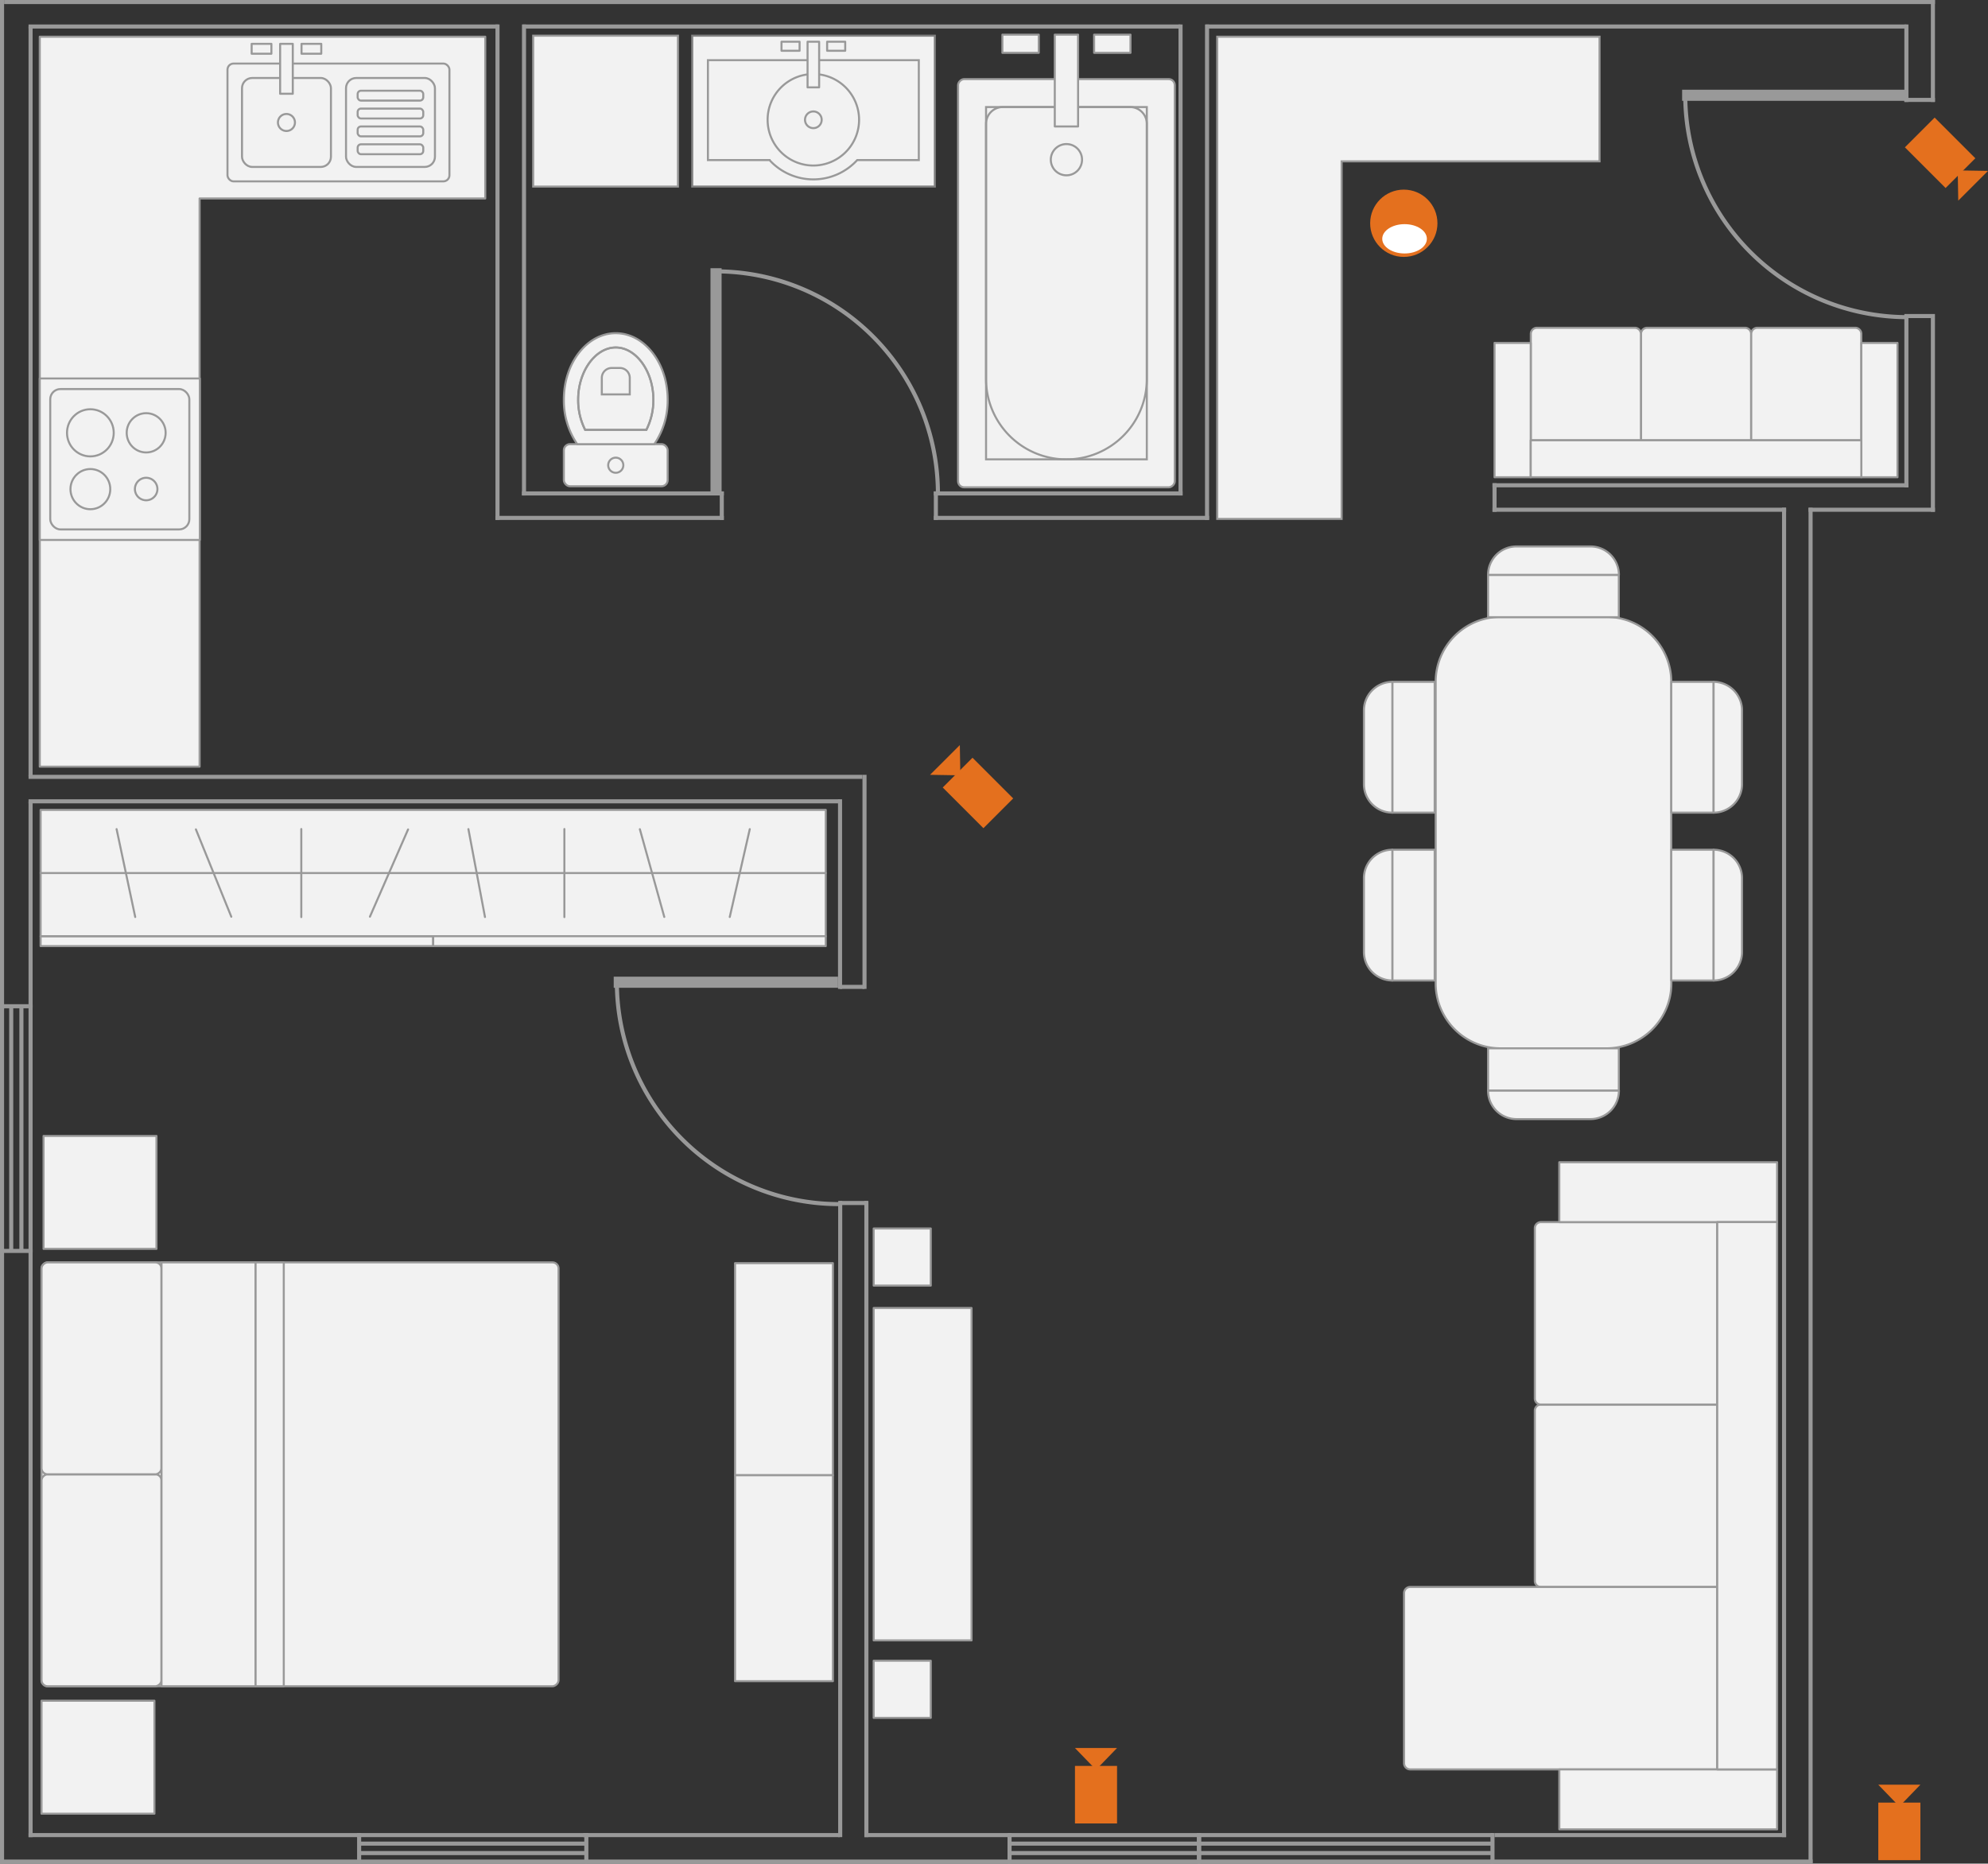 <svg xmlns="http://www.w3.org/2000/svg" viewBox="0 0 975.02 914"><rect x="0" y="0" width="975.02" height="914" fill="#333333" stroke="none"/><title>kvartira</title><rect x="339.5" y="17.5" width="119" height="74" style="fill:#f2f2f2;stroke:gray;stroke-miterlimit:10"/><rect x="942.43" y="74.62" width="28.22" height="20.64" transform="translate(335.22 -661.5) rotate(45)" style="fill:#e4701e"/><polygon points="960.17 83.57 960.43 98.41 975.02 83.82 960.17 83.57" style="fill:#e4701e"/><rect x="470.52" y="388.57" width="28.22" height="20.64" transform="translate(540.27 1013.64) rotate(-135)" style="fill:#e4701e"/><polygon points="471 380.25 470.75 365.41 456.15 380 471 380.25" style="fill:#e4701e"/><rect x="528.42" y="879.86" width="28.22" height="20.64" transform="translate(-352.64 1422.71) rotate(-90)" style="fill:#e4701e"/><polygon points="537.53 867.96 547.85 857.29 527.21 857.29 537.53 867.96" style="fill:#e4701e"/><rect x="922.42" y="897.86" width="28.22" height="20.64" transform="translate(23.36 1834.71) rotate(-90)" style="fill:#e4701e"/><polygon points="931.53 885.96 941.85 875.29 921.21 875.29 931.53 885.96" style="fill:#e4701e"/><circle cx="688.5" cy="109.5" r="16.5" style="fill:#e4701e"/><ellipse cx="688.87" cy="117.12" rx="10.94" ry="7.19" style="fill:#fff"/><line x1="1" y1="494" x2="1" y2="1" style="fill:none;stroke:#999;stroke-linecap:square;stroke-miterlimit:10;stroke-width:2px"/><path d="M20,403V504" transform="translate(-5 -10)" style="fill:none;stroke:#999;stroke-miterlimit:10;stroke-width:2px"/><path d="M20,23V390.77" transform="translate(-5 -10)" style="fill:none;stroke:#999;stroke-miterlimit:10;stroke-width:2px"/><line x1="1" y1="614" x2="1" y2="913" style="fill:none;stroke:#999;stroke-linecap:square;stroke-miterlimit:10;stroke-width:2px"/><line x1="1" y1="494" x2="1" y2="613" style="fill:none;stroke:#999;stroke-linecap:square;stroke-miterlimit:10;stroke-width:2px"/><line x1="15" y1="494" x2="15" y2="613" style="fill:none;stroke:#999;stroke-linecap:square;stroke-miterlimit:10;stroke-width:2px"/><line x1="10.5" y1="494" x2="10.5" y2="613" style="fill:none;stroke:#999;stroke-linecap:square;stroke-miterlimit:10;stroke-width:2px"/><line x1="5.5" y1="494" x2="5.5" y2="613" style="fill:none;stroke:#999;stroke-linecap:square;stroke-miterlimit:10;stroke-width:2px"/><line x1="15" y1="613.5" x2="1" y2="613.5" style="fill:none;stroke:#999;stroke-linecap:square;stroke-miterlimit:10;stroke-width:2px"/><line x1="15" y1="493.5" x2="1" y2="493.5" style="fill:none;stroke:#999;stroke-linecap:square;stroke-miterlimit:10;stroke-width:2px"/><line x1="15" y1="614" x2="15" y2="900" style="fill:none;stroke:#999;stroke-linecap:square;stroke-miterlimit:10;stroke-width:2px"/><line x1="287.11" y1="900" x2="176.61" y2="900" style="fill:none;stroke:#999;stroke-linecap:square;stroke-miterlimit:10;stroke-width:2px"/><line x1="287.11" y1="913" x2="176.61" y2="913" style="fill:none;stroke:#999;stroke-linecap:square;stroke-miterlimit:10;stroke-width:2px"/><line x1="287.11" y1="908.82" x2="176.61" y2="908.82" style="fill:none;stroke:#999;stroke-linecap:square;stroke-miterlimit:10;stroke-width:2px"/><line x1="287.11" y1="904.18" x2="176.61" y2="904.18" style="fill:none;stroke:#999;stroke-linecap:square;stroke-miterlimit:10;stroke-width:2px"/><line x1="176.14" y1="913" x2="176.14" y2="900" style="fill:none;stroke:#999;stroke-linecap:square;stroke-miterlimit:10;stroke-width:2px"/><line x1="287.57" y1="913" x2="287.57" y2="900" style="fill:none;stroke:#999;stroke-linecap:square;stroke-miterlimit:10;stroke-width:2px"/><line x1="15" y1="900" x2="175" y2="900" style="fill:none;stroke:#999;stroke-linecap:square;stroke-miterlimit:10;stroke-width:2px"/><line x1="1" y1="913" x2="175" y2="913" style="fill:none;stroke:#999;stroke-linecap:square;stroke-miterlimit:10;stroke-width:2px"/><line x1="587.61" y1="900" x2="495.53" y2="900" style="fill:none;stroke:#999;stroke-linecap:square;stroke-miterlimit:10;stroke-width:2px"/><line x1="587.61" y1="913" x2="495.53" y2="913" style="fill:none;stroke:#999;stroke-linecap:square;stroke-miterlimit:10;stroke-width:2px"/><line x1="587.61" y1="908.82" x2="495.53" y2="908.82" style="fill:none;stroke:#999;stroke-linecap:square;stroke-miterlimit:10;stroke-width:2px"/><line x1="587.61" y1="904.18" x2="495.53" y2="904.18" style="fill:none;stroke:#999;stroke-linecap:square;stroke-miterlimit:10;stroke-width:2px"/><line x1="495.14" y1="913" x2="495.14" y2="900" style="fill:none;stroke:#999;stroke-linecap:square;stroke-miterlimit:10;stroke-width:2px"/><line x1="588" y1="913" x2="588" y2="900" style="fill:none;stroke:#999;stroke-linecap:square;stroke-miterlimit:10;stroke-width:2px"/><line x1="731.4" y1="900" x2="588.74" y2="900" style="fill:none;stroke:#999;stroke-linecap:square;stroke-miterlimit:10;stroke-width:2px"/><line x1="731.4" y1="913" x2="588.74" y2="913" style="fill:none;stroke:#999;stroke-linecap:square;stroke-miterlimit:10;stroke-width:2px"/><line x1="731.4" y1="908.82" x2="588.74" y2="908.82" style="fill:none;stroke:#999;stroke-linecap:square;stroke-miterlimit:10;stroke-width:2px"/><line x1="731.4" y1="904.18" x2="588.74" y2="904.18" style="fill:none;stroke:#999;stroke-linecap:square;stroke-miterlimit:10;stroke-width:2px"/><line x1="588.14" y1="913" x2="588.14" y2="900" style="fill:none;stroke:#999;stroke-linecap:square;stroke-miterlimit:10;stroke-width:2px"/><line x1="732" y1="913" x2="732" y2="900" style="fill:none;stroke:#999;stroke-linecap:square;stroke-miterlimit:10;stroke-width:2px"/><path d="M430,910h70" transform="translate(-5 -10)" style="fill:none;stroke:#999;stroke-linecap:square;stroke-miterlimit:10;stroke-width:2px"/><path d="M292,910H415.88" transform="translate(-5 -10)" style="fill:none;stroke:#999;stroke-linecap:square;stroke-miterlimit:10;stroke-width:2px"/><line x1="289" y1="913" x2="495" y2="913" style="fill:none;stroke:#999;stroke-linecap:square;stroke-miterlimit:10;stroke-width:2px"/><line x1="734" y1="900" x2="875" y2="900" style="fill:none;stroke:#999;stroke-linecap:square;stroke-miterlimit:10;stroke-width:2px"/><line x1="732" y1="913" x2="888" y2="913" style="fill:none;stroke:#999;stroke-linecap:square;stroke-miterlimit:10;stroke-width:2px"/><line x1="888" y1="913" x2="888" y2="250" style="fill:none;stroke:#999;stroke-linecap:square;stroke-miterlimit:10;stroke-width:2px"/><line x1="888" y1="250" x2="948" y2="250" style="fill:none;stroke:#999;stroke-linecap:square;stroke-miterlimit:10;stroke-width:2px"/><line x1="948" y1="157" x2="948" y2="250" style="fill:none;stroke:#999;stroke-linecap:square;stroke-miterlimit:10;stroke-width:2px"/><line x1="875" y1="900" x2="875" y2="250" style="fill:none;stroke:#999;stroke-linecap:square;stroke-miterlimit:10;stroke-width:2px"/><line x1="875" y1="250" x2="733" y2="250" style="fill:none;stroke:#999;stroke-linecap:square;stroke-miterlimit:10;stroke-width:2px"/><line x1="733" y1="238" x2="935" y2="238" style="fill:none;stroke:#999;stroke-linecap:square;stroke-miterlimit:10;stroke-width:2px"/><line x1="935" y1="157" x2="935" y2="238" style="fill:none;stroke:#999;stroke-linecap:square;stroke-miterlimit:10;stroke-width:2px"/><line x1="733" y1="238" x2="733" y2="250" style="fill:none;stroke:#999;stroke-linecap:square;stroke-miterlimit:10;stroke-width:2px"/><line x1="935" y1="155" x2="948" y2="155" style="fill:none;stroke:#999;stroke-linecap:square;stroke-miterlimit:10;stroke-width:2px"/><line x1="948" y1="1" x2="3" y2="1" style="fill:none;stroke:#999;stroke-linecap:square;stroke-miterlimit:10;stroke-width:2px"/><path d="M597.38,23H939" transform="translate(-5 -10)" style="fill:none;stroke:#999;stroke-linecap:square;stroke-miterlimit:10;stroke-width:2px"/><path d="M262.41,23H582.92" transform="translate(-5 -10)" style="fill:none;stroke:#999;stroke-linecap:square;stroke-miterlimit:10;stroke-width:2px"/><path d="M20,23H248.46" transform="translate(-5 -10)" style="fill:none;stroke:#999;stroke-linecap:square;stroke-miterlimit:10;stroke-width:2px"/><line x1="948" y1="1" x2="948" y2="49" style="fill:none;stroke:#999;stroke-linecap:square;stroke-miterlimit:10;stroke-width:2px"/><line x1="935" y1="13" x2="935" y2="49" style="fill:none;stroke:#999;stroke-linecap:square;stroke-miterlimit:10;stroke-width:2px"/><line x1="948" y1="49" x2="935" y2="49" style="fill:none;stroke:#999;stroke-linecap:square;stroke-miterlimit:10;stroke-width:2px"/><line x1="15" y1="381" x2="422" y2="381" style="fill:none;stroke:#999;stroke-linecap:square;stroke-miterlimit:10;stroke-width:2px"/><line x1="424" y1="484" x2="424" y2="381" style="fill:none;stroke:#999;stroke-linecap:square;stroke-miterlimit:10;stroke-width:2px"/><line x1="412" y1="393" x2="412" y2="484" style="fill:none;stroke:#999;stroke-linecap:square;stroke-miterlimit:10;stroke-width:2px"/><line x1="15" y1="393" x2="411" y2="393" style="fill:none;stroke:#999;stroke-linecap:square;stroke-miterlimit:10;stroke-width:2px"/><path d="M428,494H417.94" transform="translate(-5 -10)" style="fill:none;stroke:#999;stroke-linecap:square;stroke-miterlimit:10;stroke-width:2px"/><line x1="412.08" y1="900" x2="412.08" y2="590" style="fill:none;stroke:#999;stroke-linecap:square;stroke-miterlimit:10;stroke-width:2px"/><line x1="424.92" y1="900" x2="424.92" y2="590" style="fill:none;stroke:#999;stroke-linecap:square;stroke-miterlimit:10;stroke-width:2px"/><path d="M417.56,600h12.1" transform="translate(-5 -10)" style="fill:none;stroke:#999;stroke-linecap:square;stroke-miterlimit:10;stroke-width:2px"/><line x1="244" y1="13" x2="244" y2="254" style="fill:none;stroke:#999;stroke-linecap:square;stroke-miterlimit:10;stroke-width:2px"/><line x1="354" y1="254" x2="244" y2="254" style="fill:none;stroke:#999;stroke-linecap:square;stroke-miterlimit:10;stroke-width:2px"/><line x1="257" y1="13" x2="257" y2="242" style="fill:none;stroke:#999;stroke-linecap:square;stroke-miterlimit:10;stroke-width:2px"/><line x1="354" y1="242" x2="257" y2="242" style="fill:none;stroke:#999;stroke-linecap:square;stroke-miterlimit:10;stroke-width:2px"/><line x1="354" y1="242" x2="354" y2="254" style="fill:none;stroke:#999;stroke-linecap:square;stroke-miterlimit:10;stroke-width:2px"/><line x1="459" y1="242" x2="579" y2="242" style="fill:none;stroke:#999;stroke-linecap:square;stroke-miterlimit:10;stroke-width:2px"/><line x1="459" y1="254" x2="592" y2="254" style="fill:none;stroke:#999;stroke-linecap:square;stroke-miterlimit:10;stroke-width:2px"/><line x1="459" y1="242" x2="459" y2="254" style="fill:none;stroke:#999;stroke-linecap:square;stroke-miterlimit:10;stroke-width:2px"/><line x1="579" y1="242" x2="579" y2="13" style="fill:none;stroke:#999;stroke-linecap:square;stroke-miterlimit:10;stroke-width:2px"/><line x1="592" y1="254" x2="592" y2="13" style="fill:none;stroke:#999;stroke-linecap:square;stroke-miterlimit:10;stroke-width:2px"/><rect x="825" y="44" width="110" height="5.45" style="fill:#999"/><path d="M940.46,165.54A108.92,108.92,0,0,1,831.54,56.63" transform="translate(-5 -10)" style="fill:none;stroke:#999;stroke-miterlimit:10;stroke-width:2px;fill-rule:evenodd"/><rect x="348.46" y="131.54" width="5.45" height="110" style="fill:#999"/><path d="M465,252A108.91,108.91,0,0,0,356.09,143.09" transform="translate(-5 -10)" style="fill:none;stroke:#999;stroke-miterlimit:10;stroke-width:2px;fill-rule:evenodd"/><rect x="301" y="479" width="110" height="5.45" style="fill:#999"/><path d="M416.46,600.54A108.92,108.92,0,0,1,307.54,491.63" transform="translate(-5 -10)" style="fill:none;stroke:#999;stroke-miterlimit:10;stroke-width:2px;fill-rule:evenodd"/><rect x="48.21" y="606.26" width="207.89" height="253.59" rx="3" ry="3" transform="translate(-585.9 875.21) rotate(-90)" style="fill:#f2f2f2;stroke:#999;stroke-linecap:round;stroke-linejoin:round"/><rect x="2.81" y="755.6" width="103.94" height="58.85" rx="3" ry="3" transform="translate(-735.24 829.81) rotate(-90)" style="fill:#f2f2f2;stroke:#999;stroke-linecap:round;stroke-linejoin:round"/><rect x="2.81" y="651.66" width="103.94" height="58.85" rx="3" ry="3" transform="translate(-631.3 725.87) rotate(-90)" style="fill:#f2f2f2;stroke:#999;stroke-linecap:round;stroke-linejoin:round"/><rect x="3.34" y="709.98" width="207.89" height="46.15" transform="translate(-630.77 830.34) rotate(-90)" style="fill:#f2f2f2;stroke:#999;stroke-linecap:round;stroke-linejoin:round"/><rect x="33.32" y="726.15" width="207.89" height="13.82" transform="translate(-600.79 860.32) rotate(-90)" style="fill:#f2f2f2;stroke:#999;stroke-linecap:round;stroke-linejoin:round"/><rect x="26.36" y="567.12" width="55.39" height="55.38" transform="translate(-545.76 638.86) rotate(-90)" style="fill:#f2f2f2;stroke:#999;stroke-linecap:round;stroke-linejoin:round"/><rect x="25.36" y="844.12" width="55.39" height="55.38" transform="translate(-823.76 914.86) rotate(-90)" style="fill:#f2f2f2;stroke:#999;stroke-linecap:round;stroke-linejoin:round"/><rect x="19.91" y="459.15" width="192.54" height="4.85" style="fill:#f2f2f2;stroke:#999;stroke-linecap:round;stroke-linejoin:round"/><polygon points="212.46 397.2 19.91 397.2 19.91 459.15 212.46 459.15 405 459.15 405 397.2 212.46 397.2" style="fill:#f2f2f2;stroke:#999;stroke-linecap:round;stroke-linejoin:round"/><rect x="212.46" y="459.15" width="192.54" height="4.85" style="fill:#f2f2f2;stroke:#999;stroke-linecap:round;stroke-linejoin:round"/><line x1="405" y1="428.18" x2="19.91" y2="428.18" style="fill:#f2f2f2;stroke:#999;stroke-linecap:round;stroke-linejoin:round"/><line x1="367.73" y1="406.64" x2="357.91" y2="449.72" style="fill:#f2f2f2;stroke:#999;stroke-linecap:round;stroke-linejoin:round"/><line x1="313.82" y1="406.67" x2="325.8" y2="449.69" style="fill:#f2f2f2;stroke:#999;stroke-linecap:round;stroke-linejoin:round"/><line x1="276.8" y1="406.58" x2="276.8" y2="449.78" style="fill:#f2f2f2;stroke:#999;stroke-linecap:round;stroke-linejoin:round"/><line x1="229.73" y1="406.62" x2="237.86" y2="449.74" style="fill:#f2f2f2;stroke:#999;stroke-linecap:round;stroke-linejoin:round"/><line x1="200.14" y1="406.79" x2="181.43" y2="449.57" style="fill:#f2f2f2;stroke:#999;stroke-linecap:round;stroke-linejoin:round"/><line x1="147.77" y1="406.58" x2="147.77" y2="449.78" style="fill:#f2f2f2;stroke:#999;stroke-linecap:round;stroke-linejoin:round"/><line x1="96.08" y1="406.76" x2="113.44" y2="449.6" style="fill:#f2f2f2;stroke:#999;stroke-linecap:round;stroke-linejoin:round"/><line x1="57.18" y1="406.63" x2="66.32" y2="449.73" style="fill:#f2f2f2;stroke:#999;stroke-linecap:round;stroke-linejoin:round"/><rect x="360.5" y="619.5" width="48" height="104" style="fill:#f2f2f2;stroke:#999;stroke-linecap:round;stroke-linejoin:round"/><rect x="360.5" y="723.5" width="48" height="101" style="fill:#f2f2f2;stroke:#999;stroke-linecap:round;stroke-linejoin:round"/><rect x="428.5" y="641.5" width="48" height="163" style="fill:#f2f2f2;stroke:#999;stroke-linecap:round;stroke-linejoin:round"/><rect x="428.5" y="602.5" width="28" height="28" style="fill:#f2f2f2;stroke:#999;stroke-linecap:round;stroke-linejoin:round"/><rect x="428.5" y="814.5" width="28" height="28" style="fill:#f2f2f2;stroke:#999;stroke-linecap:round;stroke-linejoin:round"/><path d="M760.75,698.85h83.47a3,3,0,0,1,3,3v86.47a0,0,0,0,1,0,0H757.75a0,0,0,0,1,0,0V701.85A3,3,0,0,1,760.75,698.85Z" transform="translate(53.9 1536.07) rotate(-90)" style="fill:#f2f2f2;stroke:#999;stroke-linecap:round;stroke-linejoin:round"/><path d="M728.7,756.26h83.47a3,3,0,0,1,3,3V909.83a0,0,0,0,1,0,0H725.7a0,0,0,0,1,0,0V759.26A3,3,0,0,1,728.7,756.26Z" transform="translate(-67.62 1593.48) rotate(-90)" style="fill:#f2f2f2;stroke:#999;stroke-linecap:round;stroke-linejoin:round"/><path d="M760.75,609.38h83.47a3,3,0,0,1,3,3v86.47a0,0,0,0,1,0,0H757.75a0,0,0,0,1,0,0V612.38A3,3,0,0,1,760.75,609.38Z" transform="translate(143.37 1446.6) rotate(-90)" style="fill:#f2f2f2;stroke:#999;stroke-linecap:round;stroke-linejoin:round"/><rect x="808.49" y="839.06" width="29.38" height="106.83" transform="translate(-74.29 1705.66) rotate(-90)" style="fill:#f2f2f2;stroke:#999;stroke-linecap:round;stroke-linejoin:round"/><rect x="808.49" y="541.27" width="29.38" height="106.83" transform="translate(223.49 1407.87) rotate(-90)" style="fill:#f2f2f2;stroke:#999;stroke-linecap:round;stroke-linejoin:round"/><rect x="847.22" y="609.38" width="29.38" height="268.41" transform="translate(1718.82 1477.16) rotate(-180)" style="fill:#f2f2f2;stroke:#999;stroke-linecap:round;stroke-linejoin:round"/><path d="M824.68,408.55V344.41a31.86,31.86,0,0,0-31.87-31.86H741a31.86,31.86,0,0,0-31.87,31.86V492.27A31.87,31.87,0,0,0,741,524.14h51.85a31.87,31.87,0,0,0,31.87-31.87Z" transform="translate(-5 -10)" style="fill:#f2f2f2;stroke:#999;stroke-linecap:round;stroke-linejoin:round"/><rect x="666.19" y="366.1" width="64.14" height="20.76" transform="translate(1069.74 -331.78) rotate(90)" style="fill:#f2f2f2;stroke:#999;stroke-linecap:round;stroke-linejoin:round"/><path d="M673.94,394.61V358.36a14,14,0,0,1,13.94-13.95h0v64.14h0A13.94,13.94,0,0,1,673.94,394.61Z" transform="translate(-5 -10)" style="fill:#f2f2f2;stroke:#999;stroke-linecap:round;stroke-linejoin:round"/><rect x="666.19" y="448.43" width="64.14" height="20.76" transform="translate(1152.07 -249.45) rotate(90)" style="fill:#f2f2f2;stroke:#999;stroke-linecap:round;stroke-linejoin:round"/><path d="M673.94,476.93V440.68a13.94,13.94,0,0,1,13.94-13.94h0v64.14h0A14,14,0,0,1,673.94,476.93Z" transform="translate(-5 -10)" style="fill:#f2f2f2;stroke:#999;stroke-linecap:round;stroke-linejoin:round"/><rect x="802.99" y="448.43" width="64.14" height="20.76" transform="translate(371.25 1283.87) rotate(-90)" style="fill:#f2f2f2;stroke:#999;stroke-linecap:round;stroke-linejoin:round"/><path d="M859.38,440.68v36.25a14,14,0,0,1-13.94,13.95h0V426.74h0A13.94,13.94,0,0,1,859.38,440.68Z" transform="translate(-5 -10)" style="fill:#f2f2f2;stroke:#999;stroke-linecap:round;stroke-linejoin:round"/><rect x="729.82" y="514.14" width="64.14" height="20.76" style="fill:#f2f2f2;stroke:#999;stroke-linecap:round;stroke-linejoin:round"/><path d="M785,558.84H748.76a13.94,13.94,0,0,1-13.94-13.94H799A13.94,13.94,0,0,1,785,558.84Z" transform="translate(-5 -10)" style="fill:#f2f2f2;stroke:#999;stroke-linecap:round;stroke-linejoin:round"/><rect x="734.82" y="291.94" width="64.14" height="20.76" transform="translate(1528.77 594.65) rotate(180)" style="fill:#f2f2f2;stroke:#999;stroke-linecap:round;stroke-linejoin:round"/><path d="M748.76,278H785A13.94,13.94,0,0,1,799,291.94H734.82A13.94,13.94,0,0,1,748.76,278Z" transform="translate(-5 -10)" style="fill:#f2f2f2;stroke:#999;stroke-linecap:round;stroke-linejoin:round"/><rect x="802.99" y="366.1" width="64.14" height="20.76" transform="translate(453.58 1201.54) rotate(-90)" style="fill:#f2f2f2;stroke:#999;stroke-linecap:round;stroke-linejoin:round"/><path d="M859.38,358.36v36.25a13.94,13.94,0,0,1-13.94,13.94h0V344.41h0A14,14,0,0,1,859.38,358.36Z" transform="translate(-5 -10)" style="fill:#f2f2f2;stroke:#999;stroke-linecap:round;stroke-linejoin:round"/><polygon points="238 18 97.89 18 83.19 18 19.5 18 19.5 376 97.89 376 97.89 97.33 238 97.33 238 18" style="fill:#f2f2f2;stroke:#999;stroke-linecap:round;stroke-linejoin:round"/><rect x="111.57" y="31.17" width="108.86" height="57.78" rx="3" ry="3" style="fill:#f2f2f2;stroke:#999;stroke-linecap:round;stroke-linejoin:round"/><rect x="118.69" y="38.25" width="43.62" height="43.62" rx="5" ry="5" style="fill:#f2f2f2;stroke:#999;stroke-linecap:round;stroke-linejoin:round"/><rect x="169.7" y="38.25" width="43.62" height="43.62" rx="5" ry="5" style="fill:#f2f2f2;stroke:#999;stroke-linecap:round;stroke-linejoin:round"/><rect x="175.41" y="44.49" width="32.18" height="4.85" rx="1.62" ry="1.62" style="fill:#f2f2f2;stroke:#999;stroke-linecap:round;stroke-linejoin:round"/><rect x="175.41" y="53.26" width="32.18" height="4.85" rx="1.62" ry="1.62" style="fill:#f2f2f2;stroke:#999;stroke-linecap:round;stroke-linejoin:round"/><rect x="175.41" y="62.02" width="32.18" height="4.85" rx="1.62" ry="1.62" style="fill:#f2f2f2;stroke:#999;stroke-linecap:round;stroke-linejoin:round"/><rect x="175.41" y="70.78" width="32.18" height="4.85" rx="1.62" ry="1.62" style="fill:#f2f2f2;stroke:#999;stroke-linecap:round;stroke-linejoin:round"/><path d="M149.66,70.06a4.17,4.17,0,1,1-4.17-4.16A4.17,4.17,0,0,1,149.66,70.06Z" transform="translate(-5 -10)" style="fill:#f2f2f2;stroke:#999;stroke-linecap:round;stroke-linejoin:round"/><rect x="137.39" y="21.5" width="6.21" height="24.48" style="fill:#f2f2f2;stroke:#999;stroke-linecap:round;stroke-linejoin:round"/><rect x="147.88" y="21.5" width="9.69" height="4.85" style="fill:#f2f2f2;stroke:#999;stroke-linecap:round;stroke-linejoin:round"/><rect x="123.42" y="21.5" width="9.69" height="4.85" style="fill:#f2f2f2;stroke:#999;stroke-linecap:round;stroke-linejoin:round"/><rect x="19.5" y="185.62" width="78.5" height="79.2" style="fill:#f2f2f2;stroke:#999;stroke-linecap:round;stroke-linejoin:round"/><rect x="24.64" y="190.81" width="68.22" height="68.84" rx="5" ry="5" style="fill:#f2f2f2;stroke:#999;stroke-linecap:round;stroke-linejoin:round"/><ellipse cx="71.69" cy="212.27" rx="9.55" ry="9.63" style="fill:#f2f2f2;stroke:#999;stroke-linecap:round;stroke-linejoin:round"/><ellipse cx="44.32" cy="212.27" rx="11.46" ry="11.56" style="fill:#f2f2f2;stroke:#999;stroke-linecap:round;stroke-linejoin:round"/><ellipse cx="44.32" cy="239.89" rx="9.76" ry="9.85" style="fill:#f2f2f2;stroke:#999;stroke-linecap:round;stroke-linejoin:round"/><path d="M82.21,249.89a5.52,5.52,0,1,1-5.52-5.57A5.54,5.54,0,0,1,82.21,249.89Z" transform="translate(-5 -10)" style="fill:#f2f2f2;stroke:#999;stroke-linecap:round;stroke-linejoin:round"/><rect x="427.93" y="95.76" width="200.21" height="106.28" rx="3" ry="3" transform="translate(671.93 -389.14) rotate(90)" style="fill:#f2f2f2;stroke:#999;stroke-linecap:round;stroke-linejoin:round"/><rect x="483.61" y="52.5" width="78.85" height="172.78" style="fill:#f2f2f2;stroke:#999;stroke-miterlimit:10"/><path d="M488.61,195.88V70.73a8.24,8.24,0,0,1,8.23-8.23h62.4a8.23,8.23,0,0,1,8.22,8.23V195.88a39.41,39.41,0,0,1-39.41,39.41h0A39.42,39.42,0,0,1,488.61,195.88Z" transform="translate(-5 -10)" style="fill:none;stroke:#999;stroke-linecap:round;stroke-linejoin:round"/><path d="M535.69,88.32A7.66,7.66,0,1,1,528,80.66,7.65,7.65,0,0,1,535.69,88.32Z" transform="translate(-5 -10)" style="fill:#f2f2f2;stroke:#999;stroke-linecap:round;stroke-linejoin:round"/><rect x="517.32" y="17" width="11.43" height="45.02" style="fill:#f2f2f2;stroke:#999;stroke-linecap:round;stroke-linejoin:round"/><rect x="536.62" y="17" width="17.83" height="8.91" style="fill:#f2f2f2;stroke:#999;stroke-linecap:round;stroke-linejoin:round"/><rect x="491.63" y="17" width="17.83" height="8.91" style="fill:#f2f2f2;stroke:#999;stroke-linecap:round;stroke-linejoin:round"/><path d="M455.63,39.51H352.2v49h30.21a29.14,29.14,0,0,0,43,0h30.22Z" transform="translate(-5 -10)" style="fill:#f2f2f2;stroke:#999;stroke-miterlimit:10"/><path d="M403.91,91.18a22.43,22.43,0,1,1,22.43-22.43A22.45,22.45,0,0,1,403.91,91.18Z" transform="translate(-5 -10)" style="fill:#f2f2f2;stroke:#999;stroke-linecap:round;stroke-linejoin:round"/><path d="M408,68.75a4.09,4.09,0,1,1-4.09-4.09A4.1,4.1,0,0,1,408,68.75Z" transform="translate(-5 -10)" style="fill:#f2f2f2;stroke:#999;stroke-linecap:round;stroke-linejoin:round"/><rect x="396.07" y="20.46" width="5.68" height="22.39" style="fill:#f2f2f2;stroke:#999;stroke-linecap:round;stroke-linejoin:round"/><rect x="405.67" y="20.46" width="8.87" height="4.43" style="fill:#f2f2f2;stroke:#999;stroke-linecap:round;stroke-linejoin:round"/><rect x="383.29" y="20.46" width="8.87" height="4.43" style="fill:#f2f2f2;stroke:#999;stroke-linecap:round;stroke-linejoin:round"/><rect x="281.54" y="227.84" width="50.92" height="20.64" rx="3" ry="3" transform="translate(609 466.31) rotate(180)" style="fill:#f2f2f2;stroke:#999;stroke-miterlimit:10"/><path d="M332.46,206c0-18-11.4-32.59-25.46-32.59S281.54,188,281.54,206a37.92,37.92,0,0,0,6.57,21.84h37.78A37.92,37.92,0,0,0,332.46,206Z" transform="translate(-5 -10)" style="fill:#f2f2f2;stroke:#999;stroke-miterlimit:10"/><path d="M307,180.42c10,0,18.45,11.71,18.45,25.58A32.29,32.29,0,0,1,322,220.83H292A32.29,32.29,0,0,1,288.55,206C288.55,192.13,297,180.42,307,180.42Z" transform="translate(-5 -10)" style="fill:#f2f2f2;stroke:#999;stroke-miterlimit:10"/><path d="M307,180.42c10,0,18.45,11.71,18.45,25.58A32.29,32.29,0,0,1,322,220.83H292A32.29,32.29,0,0,1,288.55,206C288.55,192.13,297,180.42,307,180.42Z" transform="translate(-5 -10)" style="fill:none;stroke:#999;stroke-miterlimit:10"/><circle cx="302" cy="228.16" r="3.72" style="fill:#f2f2f2;stroke:#999;stroke-miterlimit:10"/><path d="M300.17,190.46h13.67a0,0,0,0,1,0,0v8.09a4.87,4.87,0,0,1-4.87,4.87H305a4.87,4.87,0,0,1-4.87-4.87v-8.09A0,0,0,0,1,300.17,190.46Z" transform="translate(609 383.89) rotate(180)" style="fill:#f2f2f2;stroke:#999;stroke-miterlimit:10"/><rect x="261.5" y="17.5" width="71" height="74" style="fill:#f2f2f2;stroke:#999;stroke-miterlimit:10"/><path d="M809.8,170.75h54a0,0,0,0,1,0,0v52.17a3,3,0,0,1-3,3h-48a3,3,0,0,1-3-3V170.75A0,0,0,0,1,809.8,170.75Z" transform="translate(1668.64 386.68) rotate(180)" style="fill:#f2f2f2;stroke:#999;stroke-linecap:round;stroke-linejoin:round"/><path d="M863.85,170.75h54a0,0,0,0,1,0,0v52.17a3,3,0,0,1-3,3h-48a3,3,0,0,1-3-3V170.75A0,0,0,0,1,863.85,170.75Z" transform="translate(1776.74 386.68) rotate(180)" style="fill:#f2f2f2;stroke:#999;stroke-linecap:round;stroke-linejoin:round"/><path d="M755.75,170.75h54a0,0,0,0,1,0,0v52.17a3,3,0,0,1-3,3h-48a3,3,0,0,1-3-3V170.75A0,0,0,0,1,755.75,170.75Z" transform="translate(1560.54 386.68) rotate(180)" style="fill:#f2f2f2;stroke:#999;stroke-linecap:round;stroke-linejoin:round"/><rect x="917.9" y="178.16" width="17.75" height="65.88" transform="translate(1848.54 412.21) rotate(180)" style="fill:#f2f2f2;stroke:#999;stroke-linecap:round;stroke-linejoin:round"/><rect x="738" y="178.16" width="17.75" height="65.88" transform="translate(1488.75 412.21) rotate(180)" style="fill:#f2f2f2;stroke:#999;stroke-linecap:round;stroke-linejoin:round"/><rect x="827.76" y="153.91" width="18.12" height="162.15" transform="translate(596.84 1061.81) rotate(-90)" style="fill:#f2f2f2;stroke:#999;stroke-linecap:round;stroke-linejoin:round"/><polygon points="784.5 18 658 18 601.5 18 597 18 597 254.5 658 254.5 658 79.13 784.5 79.13 784.5 18" style="fill:#f2f2f2;stroke:#999;stroke-miterlimit:10"/></svg>